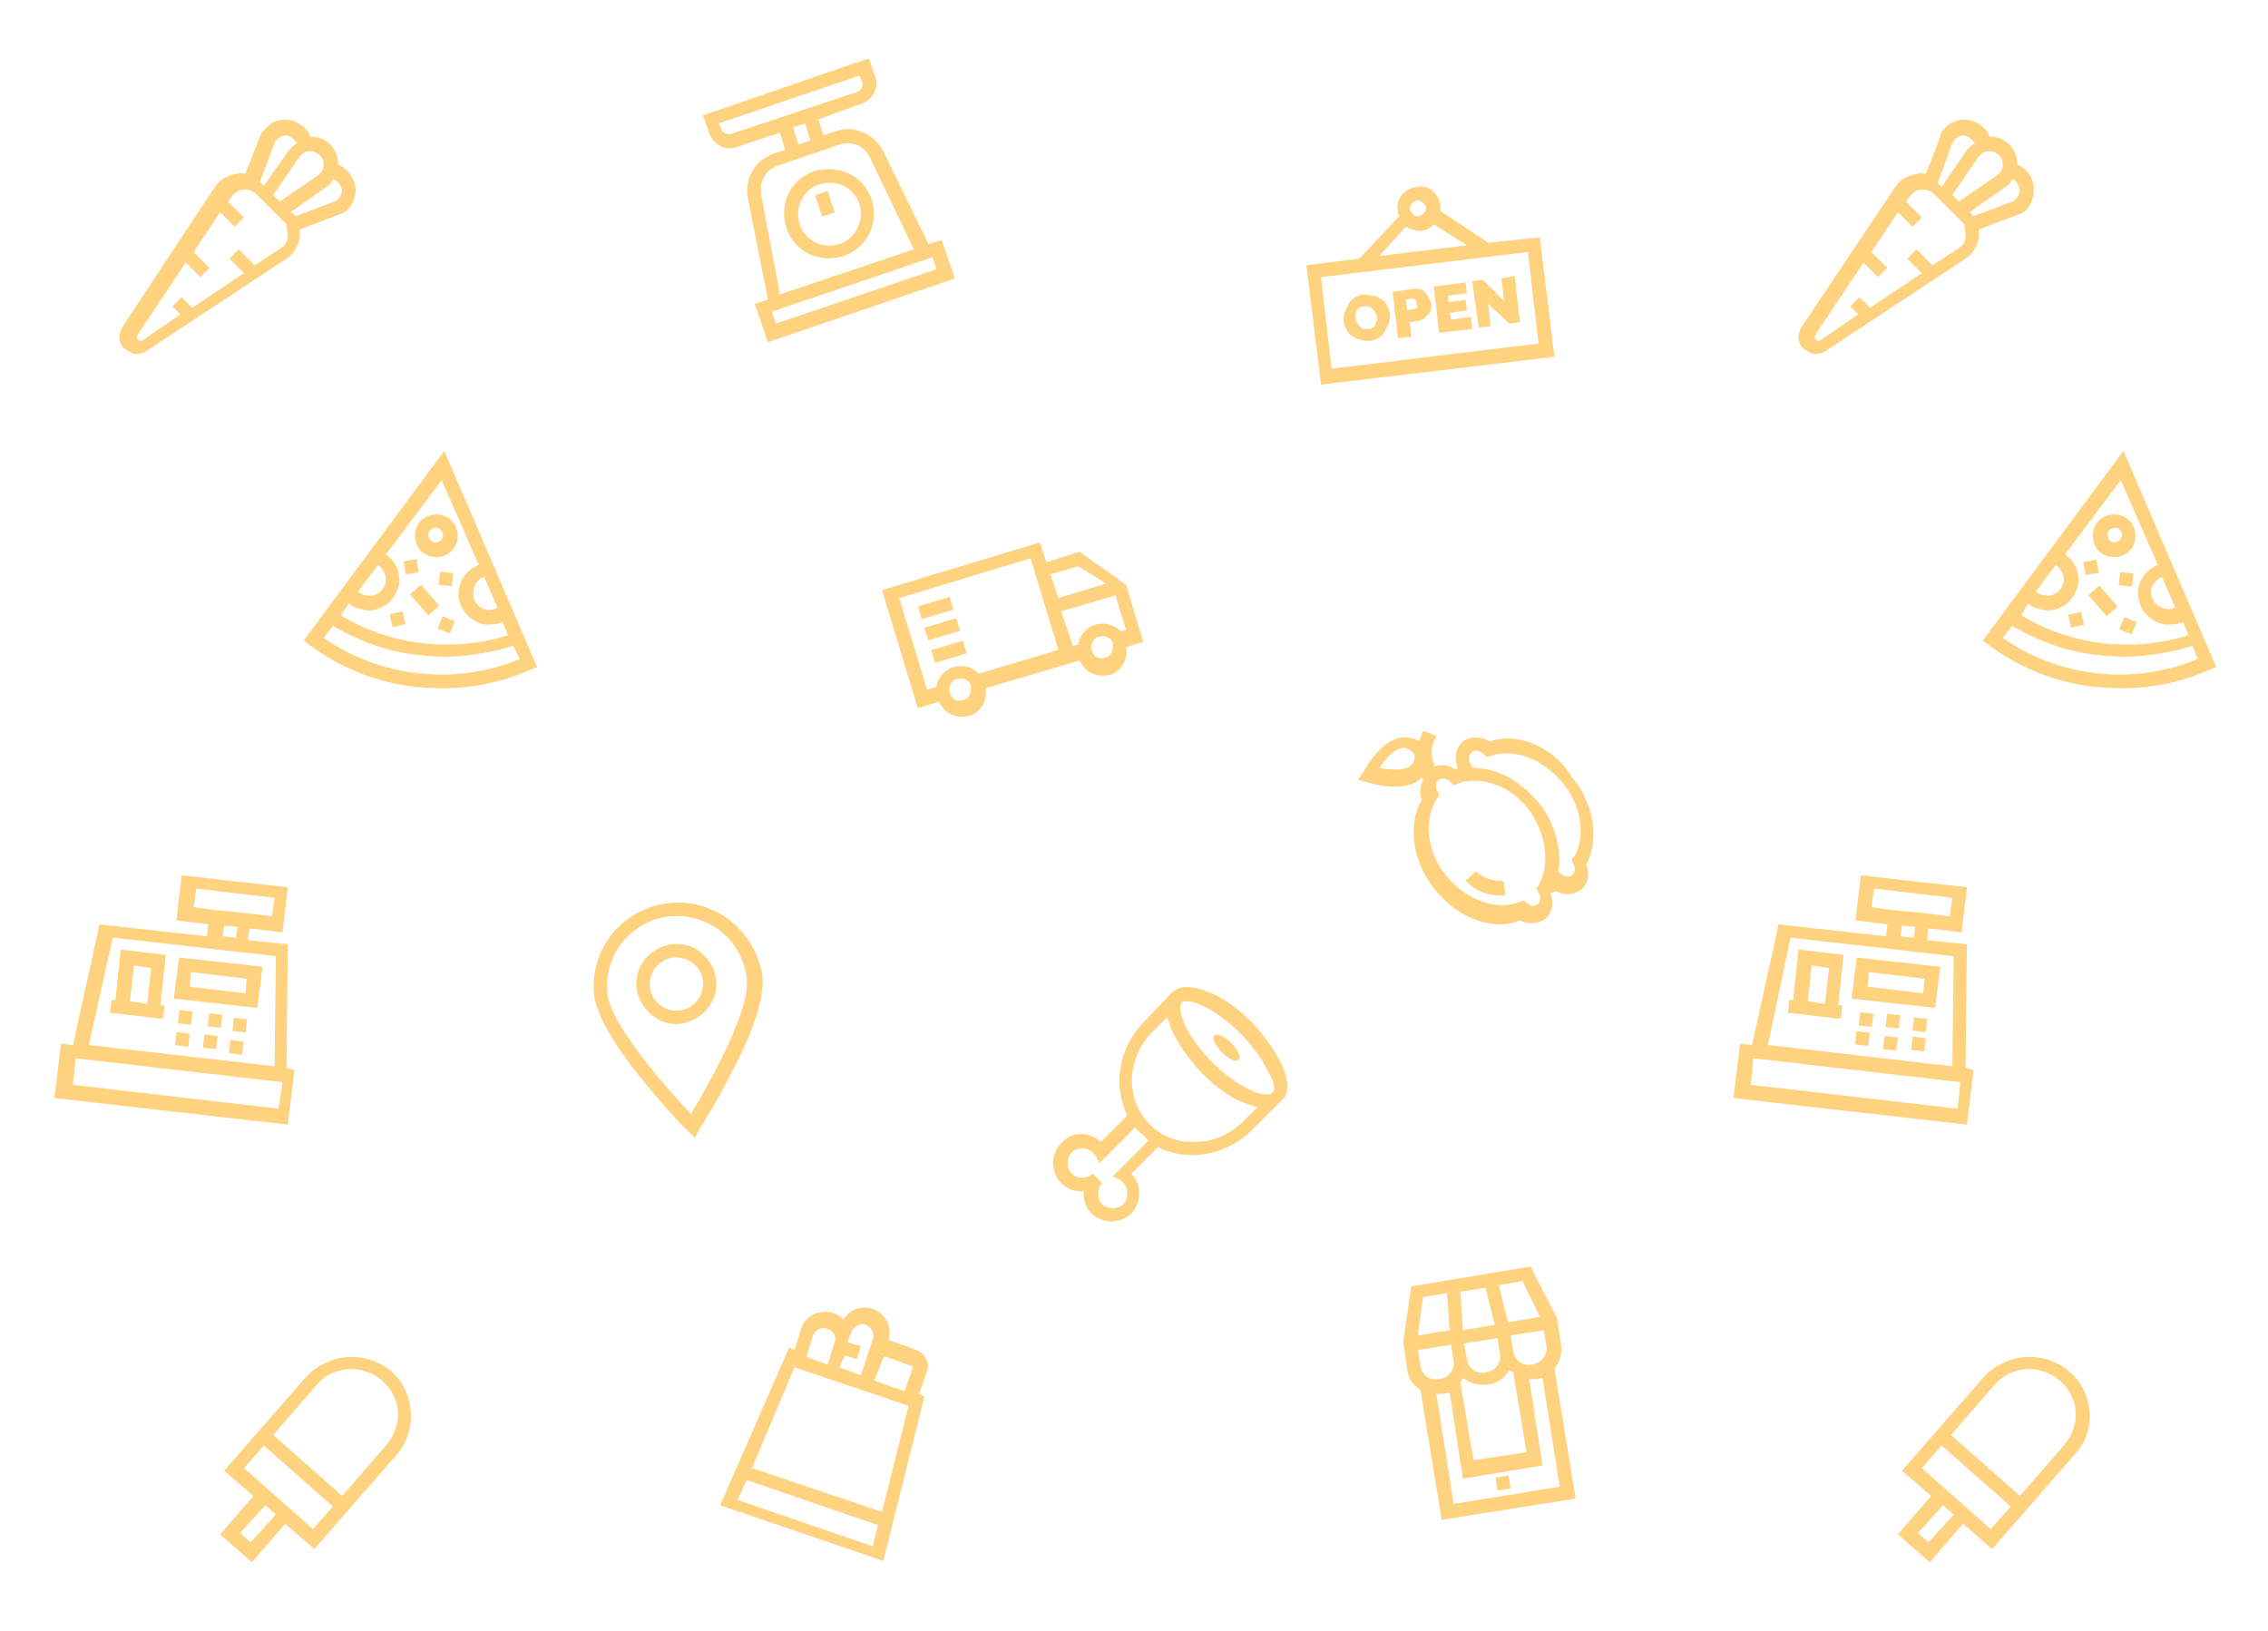 <?xml version="1.0" encoding="utf-8"?>
<!-- Generator: Adobe Illustrator 25.4.1, SVG Export Plug-In . SVG Version: 6.00 Build 0)  -->
<svg version="1.1" id="Layer_1" xmlns="http://www.w3.org/2000/svg" xmlns:xlink="http://www.w3.org/1999/xlink" x="0px" y="0px"
	 viewBox="0 0 171 123" style="enable-background:new 0 0 171 123;" xml:space="preserve">
<style type="text/css">
	.st0{fill:#FFD280;}
</style>
<g>
	<g>
		<path class="st0" d="M26.5,13.3c-0.2-0.4-0.6-0.7-1-0.9c0-0.6-0.2-1.1-0.6-1.5s-0.9-0.6-1.5-0.6c-0.1-0.4-0.5-0.8-0.9-1
			c-0.8-0.5-1.8-0.3-2.4,0.3c-0.2,0.2-0.4,0.4-0.5,0.7l-1.1,2.8c-0.2,0-0.4-0.1-0.6,0c-0.7,0.1-1.3,0.4-1.7,1l-7,10.6
			C9.1,24.9,9,25.2,9,25.4c0,0.3,0.1,0.7,0.4,0.9s0.6,0.4,0.9,0.4c0.2,0,0.5-0.1,0.7-0.2l10.6-7c0.6-0.4,0.9-1,1-1.6
			c0-0.2,0-0.4,0-0.6l2.9-1.1c0.3-0.1,0.5-0.2,0.7-0.4C26.9,15.1,27,14.1,26.5,13.3z M20.7,10.8c0-0.1,0.1-0.2,0.2-0.3
			c0.3-0.3,0.8-0.4,1.1-0.1c0.2,0.1,0.3,0.3,0.4,0.4c-0.2,0.1-0.4,0.3-0.6,0.5L19.9,14l-0.1-0.1c-0.1-0.1-0.1-0.1-0.2-0.2L20.7,10.8
			z M21.7,17.8c0,0.4-0.2,0.7-0.5,0.9l-2,1.3L18,18.8l-0.7,0.7l1.1,1.1l-3.9,2.6l-0.8-0.8L13,23.1l0.6,0.6l-2.9,2
			c-0.1,0-0.1,0-0.1,0c-0.1,0-0.1,0-0.2-0.1c-0.1-0.1-0.1-0.2,0-0.4l3.6-5.4l0,0l1.1,1.1l0.7-0.7L14.6,19l0,0l2-3l1.1,1.1l0.7-0.7
			l-1.2-1.2l0.3-0.4c0.2-0.3,0.5-0.5,0.9-0.5h0.1c0.3,0,0.6,0.1,0.9,0.4l2.2,2.2C21.6,17.1,21.7,17.5,21.7,17.8z M21.1,15.2
			l-0.5-0.5l2-2.9c0.2-0.2,0.4-0.4,0.7-0.4h0.1c0.2,0,0.5,0.1,0.7,0.3s0.3,0.4,0.3,0.7v0.1c0,0.3-0.2,0.5-0.4,0.7L21.1,15.2z
			 M25.5,15c-0.1,0.1-0.2,0.2-0.3,0.2l-2.9,1.1c-0.1-0.1-0.1-0.1-0.2-0.2L21.9,16l2.7-1.9c0.2-0.1,0.4-0.3,0.5-0.6
			c0.2,0.1,0.4,0.2,0.5,0.4C25.9,14.2,25.8,14.7,25.5,15z"/>
	</g>
</g>
<g>
	<g>
		<g>
			<path class="st0" d="M50.4,68.1c-3.5,0.4-6,3.5-5.6,7c0.2,1.4,1.4,3.6,3.7,6.4c1.7,2.1,3.3,3.8,3.4,3.8l0.5,0.5l0.3-0.6
				c0,0,1.3-2,2.5-4.4c1.7-3.2,2.4-5.6,2.3-7.1C57,70.2,53.9,67.7,50.4,68.1z M52.1,84c-2-2.1-6.1-6.8-6.3-9.1
				c-0.3-2.9,1.8-5.5,4.7-5.8s5.5,1.8,5.8,4.7C56.6,76.1,53.6,81.5,52.1,84z"/>
		</g>
	</g>
	<g>
		<g>
			<path class="st0" d="M50.7,71.2c-1.7,0.2-2.9,1.7-2.7,3.3s1.7,2.9,3.3,2.7s2.9-1.7,2.7-3.3S52.4,71,50.7,71.2z M51.2,76.2
				c-1.1,0.1-2.1-0.7-2.2-1.8s0.7-2.1,1.8-2.2s2.1,0.7,2.2,1.8S52.3,76.1,51.2,76.2z"/>
		</g>
	</g>
</g>
<g>
	<g>
		<g>
			<path class="st0" d="M81.4,41.6l-2.5,0.8l-0.5-1.5l-11.9,3.6l2.7,8.9l1.6-0.5c0.4,0.9,1.3,1.3,2.2,1.1s1.5-1.2,1.3-2.1l7.1-2.1
				c0.4,0.9,1.3,1.3,2.2,1.1s1.5-1.2,1.3-2.1l1.3-0.4l-1.3-4.3L81.4,41.6z M79.2,43.3l2.1-0.6l2.1,1.3l-3.6,1.1L79.2,43.3z M73.2,52
				c0,0.4-0.2,0.7-0.6,0.8s-0.8,0-0.9-0.4c0-0.1-0.1-0.1-0.1-0.2c-0.1-0.4,0.1-0.9,0.6-1s0.9,0.1,1,0.5C73.2,51.9,73.2,52,73.2,52z
				 M79.8,49l-6,1.8c-0.5-0.5-1.2-0.7-1.9-0.5c-0.7,0.2-1.2,0.8-1.3,1.5L69.9,52l-2.1-6.9l9.9-3L79.8,49z M83.9,48.8
				c0,0.4-0.2,0.7-0.6,0.8s-0.8,0-0.9-0.4c0-0.1-0.1-0.1-0.1-0.2c-0.1-0.4,0.1-0.9,0.6-1s0.9,0.1,1,0.5
				C83.9,48.7,83.9,48.8,83.9,48.8z M84.9,47.5l-0.4,0.1c-0.5-0.5-1.2-0.7-1.9-0.5s-1.2,0.8-1.3,1.5l-0.4,0.1L80,46.1l4.1-1.2
				L84.9,47.5z"/>
		</g>
	</g>
	<g>
		<g>
			<rect x="69.3" y="45.3" transform="matrix(0.958 -0.287 0.287 0.958 -10.189 22.217)" class="st0" width="2.5" height="1"/>
		</g>
	</g>
	<g>
		<g>
			<rect x="69.8" y="46.9" transform="matrix(0.958 -0.287 0.287 0.958 -10.628 22.428)" class="st0" width="2.5" height="1"/>
		</g>
	</g>
	<g>
		<g>
			
				<rect x="70.3" y="48.6" transform="matrix(0.958 -0.287 0.287 0.958 -11.095 22.644)" class="st0" width="2.5" height="1"/>
		</g>
	</g>
</g>
<g>
	<g>
		<g>
			<path class="st0" d="M21.6,80.5l0.1-9.3l-3-0.3l0.1-0.9l2.5,0.3l0.4-3.4l-8-0.9l-0.4,3.4l2.4,0.3l-0.1,0.9l-8.1-0.9l-2,9.1
				l-0.9-0.1l-0.5,4.1l17.6,2l0.5-4.1L21.6,80.5z M16,68.6l-1.4-0.2l0.2-1.4l5.9,0.7l-0.2,1.4L19,68.9L16,68.6z M17.9,69.9l-0.1,0.8
				l-1-0.1l0.1-0.8L17.9,69.9z M8.5,70.7l12.3,1.4l-0.1,8.3l-14-1.6L8.5,70.7z M21,83.6L5.5,81.8l0.2-2l15.6,1.8L21,83.6z"/>
		</g>
	</g>
	<g>
		<g>
			<path class="st0" d="M13.5,72.2l-0.4,3.1l6.3,0.7l0.4-3.1L13.5,72.2L13.5,72.2z M18.5,74.9l-4.2-0.5l0.1-1.1l4.2,0.5L18.5,74.9z"
				/>
		</g>
	</g>
	<g>
		<g>
			<rect x="13.5" y="76.2" transform="matrix(0.113 -0.994 0.994 0.113 -63.855 81.966)" class="st0" width="1" height="1"/>
		</g>
	</g>
	<g>
		<g>
			<rect x="15.7" y="76.5" transform="matrix(0.113 -0.994 0.994 0.113 -62.153 84.355)" class="st0" width="1" height="1"/>
		</g>
	</g>
	<g>
		<g>
			<rect x="17.5" y="76.8" transform="matrix(0.113 -0.994 0.994 0.113 -60.792 86.458)" class="st0" width="1" height="1"/>
		</g>
	</g>
	<g>
		<g>
			<rect x="13.2" y="77.8" transform="matrix(0.113 -0.994 0.994 0.113 -65.624 83.146)" class="st0" width="1" height="1"/>
		</g>
	</g>
	<g>
		<g>
			<rect x="15.3" y="78.1" transform="matrix(0.113 -0.994 0.994 0.113 -64.062 85.379)" class="st0" width="1" height="1"/>
		</g>
	</g>
	<g>
		<g>
			<rect x="17.3" y="78.4" transform="matrix(0.113 -0.994 0.994 0.113 -62.624 87.752)" class="st0" width="1" height="1"/>
		</g>
	</g>
	<g>
		<g>
			<path class="st0" d="M12.1,75.8l0.4-3.8l-3.4-0.4l-0.4,3.8H8.4l-0.1,1h0.3l3.4,0.4h0.3l0.1-1H12.1z M11.1,75.7l-1.3-0.2l0.3-2.7
				l1.3,0.2L11.1,75.7z"/>
		</g>
	</g>
</g>
<g>
	<g>
		<g>
			<path class="st0" d="M115.4,56c-1.1-0.4-2.2-0.4-3.1-0.1c-0.7-0.4-1.4-0.4-2,0c-0.5,0.4-0.7,1.2-0.4,1.9c0,0.1-0.1,0.2-0.1,0.2
				h-0.1c-0.5-0.3-1-0.4-1.5-0.2c-0.2-0.4-0.5-1.3,0.1-2.3l-0.5-0.2l-0.5-0.2c-0.1,0.3-0.2,0.5-0.3,0.8l0,0
				c-0.3-0.2-0.7-0.3-1.1-0.3c-1.1,0-2.1,0.9-3.1,2.6l-0.4,0.6l0.7,0.2c1.8,0.5,3.2,0.4,3.9-0.2l0.1-0.1l0.1-0.1l0,0
				c0,0,0.1,0.1,0.1,0.2l0,0c-0.2,0.4-0.3,1-0.1,1.5c-1.1,1.9-0.7,4.7,1,6.8c0.9,1.1,2,1.9,3.2,2.3c1.1,0.4,2.3,0.4,3.2,0
				c0.6,0.3,1.3,0.3,1.9-0.1c0.5-0.4,0.7-1.2,0.4-1.9c0,0,0-0.1,0.1-0.1s0.2-0.1,0.3-0.1c0.6,0.3,1.3,0.3,1.9-0.1
				c0.5-0.4,0.7-1.2,0.4-1.9c0.5-0.9,0.6-2,0.5-3.1c-0.2-1.2-0.7-2.5-1.6-3.5C117.7,57.2,116.6,56.5,115.4,56z M106.4,57.7
				c-0.2,0.2-0.8,0.5-2.4,0.2c0.9-1.3,1.5-1.5,1.8-1.5c0.4,0,0.7,0.3,0.8,0.4C106.7,57,106.7,57.4,106.4,57.7z M116.3,66.1
				c-0.1,0.2-0.2,0.5-0.3,0.7l-0.2,0.2l0.1,0.1l0.1,0.2c0.2,0.3,0.2,0.7-0.1,0.9c-0.2,0.2-0.5,0.1-0.8-0.1l-0.2-0.2l-0.3,0.1
				c-1.7,0.7-4-0.1-5.5-1.9s-1.8-4.2-0.8-5.8l0.2-0.3l-0.1-0.3c-0.2-0.3-0.2-0.7,0.1-0.9c0.2-0.2,0.6-0.1,0.9,0.2l0.1,0.1l0.1,0.1
				l0.3-0.1c0.2-0.1,0.5-0.2,0.8-0.2c1.6-0.2,3.4,0.6,4.6,2.2C116.4,62.6,116.8,64.6,116.3,66.1z M118.7,64.6l-0.2,0.2l0.1,0.3
				c0.2,0.3,0.2,0.7-0.1,0.9c-0.2,0.2-0.5,0.1-0.8-0.1l-0.2-0.2l0,0c0.1-0.6,0.1-1.2,0-1.8c-0.2-1.2-0.7-2.5-1.6-3.5
				s-1.9-1.8-3.1-2.2c-0.6-0.2-1.2-0.3-1.8-0.3l0,0l-0.1-0.3c-0.2-0.3-0.2-0.7,0.1-0.9c0.2-0.2,0.6-0.1,0.9,0.2l0.2,0.2l0.3-0.1
				c1.7-0.6,3.9,0.2,5.4,2C119.2,60.7,119.6,63,118.7,64.6z"/>
		</g>
	</g>
	<g>
		<g>
			<path class="st0" d="M113,66.4c-1.1,0-1.7-0.7-1.7-0.7l-0.8,0.7c0.1,0.1,1.1,1.3,3,1.1l-0.1-0.8v-0.2
				C113.3,66.4,113.2,66.4,113,66.4z"/>
		</g>
	</g>
</g>
<g>
	<g>
		<g>
			<ellipse transform="matrix(0.707 -0.707 0.707 0.707 -28.772 88.539)" class="st0" cx="92.5" cy="79" rx="0.5" ry="1.3"/>
		</g>
	</g>
	<g>
		<g>
			<path class="st0" d="M96.7,80.4c-0.5-1.1-1.3-2.2-2.3-3.3c-1.1-1.1-2.2-1.9-3.3-2.3c-1.2-0.5-2.1-0.5-2.7,0l0,0L86.3,77
				c-2,2-2.4,4.9-1.3,7.1l-2,2c-0.9-0.8-2.2-0.8-3,0.1c-0.4,0.4-0.6,1-0.6,1.5s0.2,1.1,0.6,1.5c0.5,0.5,1.1,0.7,1.7,0.6
				c0,0.1,0,0.1,0,0.2c0,0.6,0.2,1.1,0.6,1.5s1,0.6,1.5,0.6s1.1-0.2,1.5-0.6s0.6-1,0.6-1.5c0-0.6-0.2-1.1-0.6-1.5l2-2
				c0.8,0.4,1.7,0.6,2.6,0.6c0.1,0,0.2,0,0.2,0c1.6-0.1,3.1-0.7,4.3-1.9l2.1-2.1l0,0l0,0l0.1-0.1l0,0C97.2,82.6,97.2,81.6,96.7,80.4
				z M83.9,88.7l0.6,0.3c0.1,0.1,0.2,0.1,0.2,0.2c0.2,0.2,0.3,0.5,0.3,0.8s-0.1,0.6-0.3,0.8c-0.4,0.4-1.2,0.4-1.6,0
				c-0.2-0.2-0.3-0.5-0.3-0.8s0.1-0.6,0.3-0.8l-0.7-0.7c-0.4,0.4-1.2,0.4-1.6,0c-0.2-0.2-0.3-0.5-0.3-0.8s0.1-0.6,0.3-0.8
				c0.4-0.4,1.2-0.4,1.6,0c0.1,0.1,0.1,0.2,0.2,0.2l0.3,0.6l2.7-2.7c0.1,0.2,0.3,0.4,0.5,0.5l0,0c0.2,0.2,0.3,0.3,0.5,0.5L83.9,88.7
				z M93.8,84.5c-1,1-2.3,1.6-3.6,1.6c-1.3,0.1-2.6-0.4-3.5-1.3c-1.9-1.9-1.8-5.1,0.3-7.1l1-1c0.1,0.3,0.2,0.6,0.3,0.9
				c0.5,1.1,1.3,2.2,2.3,3.3c1.1,1.1,2.2,1.9,3.3,2.3c0.3,0.1,0.6,0.2,0.9,0.3L93.8,84.5z M95.9,82.4c-0.2,0.2-0.8,0.2-1.6-0.2
				c-0.9-0.4-2-1.2-2.9-2.1s-1.7-2-2.1-2.9c-0.3-0.7-0.4-1.4-0.2-1.6c0.1-0.1,0.2-0.1,0.4-0.1c0.3,0,0.7,0.1,1.1,0.3
				c0.9,0.4,2,1.2,2.9,2.1s1.7,2,2.1,2.9C96.1,81.6,96.2,82.2,95.9,82.4z"/>
		</g>
	</g>
</g>
<g>
	<g>
		<g>
			<path class="st0" d="M112.2,18.3l-3.6-2.4c0-0.1,0-0.2,0-0.4c-0.1-0.9-0.9-1.6-1.8-1.4c-0.9,0.1-1.6,0.9-1.4,1.8
				c0,0.1,0,0.2,0.1,0.4l-3,3.2l-4,0.5l1.1,9l17.6-2.1l-1.1-9L112.2,18.3z M106.8,15.1c0.3,0,0.6,0.2,0.7,0.5s-0.2,0.6-0.5,0.7
				s-0.6-0.2-0.7-0.5C106.3,15.5,106.5,15.2,106.8,15.1z M106,17.1c0.3,0.2,0.7,0.3,1.1,0.3s0.8-0.2,1-0.5l2.5,1.6l-6.6,0.8
				L106,17.1z M116,25.9l-15.6,1.9l-0.8-6.9l15.6-1.9L116,25.9z"/>
		</g>
	</g>
	<g>
		<g>
			<path class="st0" d="M104.6,23.1c-0.1-0.2-0.2-0.4-0.4-0.5c-0.2-0.1-0.4-0.3-0.6-0.3s-0.5-0.1-0.7-0.1c-0.3,0-0.5,0.1-0.7,0.2
				s-0.4,0.3-0.5,0.5s-0.2,0.4-0.3,0.6c-0.1,0.2-0.1,0.5-0.1,0.7s0.1,0.4,0.2,0.6s0.2,0.4,0.4,0.5c0.2,0.1,0.4,0.3,0.6,0.3
				c0.2,0.1,0.5,0.1,0.7,0.1c0.3,0,0.5-0.1,0.7-0.2s0.4-0.3,0.5-0.5s0.2-0.4,0.3-0.6c0.1-0.2,0.1-0.5,0.1-0.7
				C104.8,23.5,104.7,23.3,104.6,23.1z M103.8,24.2c0,0.1-0.1,0.2-0.1,0.3c-0.1,0.1-0.1,0.2-0.2,0.2c-0.1,0.1-0.2,0.1-0.3,0.1
				c-0.1,0-0.3,0-0.4,0s-0.2-0.1-0.3-0.2c-0.1-0.1-0.1-0.2-0.2-0.3c-0.1-0.1-0.1-0.2-0.1-0.3c0-0.1,0-0.2,0-0.3
				c0-0.1,0.1-0.2,0.1-0.3c0.1-0.1,0.1-0.2,0.2-0.2c0.1-0.1,0.2-0.1,0.3-0.1c0.1,0,0.3,0,0.4,0s0.2,0.1,0.3,0.2
				c0.1,0.1,0.1,0.2,0.2,0.3c0.1,0.1,0.1,0.2,0.1,0.3C103.9,24,103.8,24.1,103.8,24.2z"/>
		</g>
	</g>
	<g>
		<g>
			<path class="st0" d="M107.7,22.4c-0.1-0.1-0.2-0.3-0.3-0.4s-0.2-0.2-0.4-0.2c-0.2,0-0.3-0.1-0.5,0L105,22l0.4,3.5l1-0.1l-0.1-1.1
				l0.6-0.1c0.2,0,0.3-0.1,0.5-0.2c0.1-0.1,0.2-0.2,0.3-0.3c0.1-0.1,0.2-0.3,0.2-0.4s0.1-0.3,0-0.5
				C107.8,22.7,107.8,22.5,107.7,22.4z M106.8,23.2c0,0.1-0.1,0.1-0.2,0.1l-0.5,0.1l-0.1-0.8l0.5-0.1c0.1,0,0.1,0,0.2,0.1
				s0.1,0.1,0.1,0.3C106.9,23.1,106.9,23.2,106.8,23.2z"/>
		</g>
	</g>
	<g>
		<g>
			<polygon class="st0" points="109.4,24.1 109.3,23.6 110.6,23.4 110.5,22.6 109.2,22.8 109.2,22.3 110.6,22.1 110.5,21.3 
				108.1,21.6 108.5,25.1 111,24.8 110.9,23.9 			"/>
		</g>
	</g>
	<g>
		<g>
			<polygon class="st0" points="113.2,21 113.4,22.7 111.8,21.1 111,21.2 111.5,24.7 112.4,24.6 112.2,22.9 113.8,24.4 114.6,24.3 
				114.2,20.8 			"/>
		</g>
	</g>
</g>
<g>
	<g>
		<g>
			<path class="st0" d="M33.5,34L22.9,48.3l0.4,0.3c2.4,1.8,5.2,2.9,8.1,3.2h0.1c2.9,0.3,5.8-0.1,8.5-1.3l0.5-0.2L33.5,34z
				 M36.5,43.5l1,2.3C37.2,46,37,46,36.8,46c-0.7-0.1-1.2-0.7-1.1-1.4C35.7,44.1,36,43.7,36.5,43.5z M28.5,42.6
				c0.4,0.3,0.6,0.7,0.6,1.2c-0.1,0.7-0.7,1.2-1.4,1.1c-0.2,0-0.5-0.1-0.7-0.3L28.5,42.6z M26.3,45.5c0.3,0.3,0.7,0.4,1.2,0.5
				c1.3,0.2,2.4-0.8,2.6-2c0.1-0.9-0.3-1.7-1-2.2l4.2-5.6l2.8,6.4c-0.8,0.3-1.4,1-1.5,1.9c-0.2,1.3,0.8,2.4,2,2.6
				c0.4,0,0.9,0,1.3-0.2l0.4,1c-4.2,1.3-8.8,0.8-12.6-1.5L26.3,45.5z M24.4,48.1l0.7-0.9c2.1,1.2,4.3,2,6.6,2.2c2.3,0.3,4.7,0,7-0.7
				l0.5,1C34.3,51.7,28.7,51.1,24.4,48.1z"/>
		</g>
	</g>
	<g>
		<g>
			<path class="st0" d="M33.1,38.8c-0.9-0.1-1.7,0.5-1.8,1.4s0.5,1.7,1.4,1.8s1.7-0.5,1.8-1.4S34,38.9,33.1,38.8z M32.8,40.9
				c-0.3,0-0.5-0.3-0.5-0.6s0.3-0.5,0.6-0.5s0.5,0.3,0.5,0.6C33.4,40.7,33.1,40.9,32.8,40.9z"/>
		</g>
	</g>
	<g>
		<g>
			<rect x="29.5" y="46.2" transform="matrix(0.973 -0.229 0.229 0.973 -9.909 8.123)" class="st0" width="1" height="1"/>
		</g>
	</g>
	<g>
		<g>
			<rect x="33.1" y="43.1" transform="matrix(0.115 -0.993 0.993 0.115 -13.54 72.007)" class="st0" width="1" height="1"/>
		</g>
	</g>
	<g>
		<g>
			<rect x="30.5" y="42.2" transform="matrix(0.985 -0.175 0.175 0.985 -7.009 6.099)" class="st0" width="1" height="1"/>
		</g>
	</g>
	<g>
		<g>
			<rect x="33.2" y="46.6" transform="matrix(0.377 -0.926 0.926 0.377 -22.68 60.569)" class="st0" width="1" height="1"/>
		</g>
	</g>
	<g>
		<g>
			
				<rect x="31.5" y="44.2" transform="matrix(0.753 -0.657 0.657 0.753 -21.85 32.229)" class="st0" width="1.1" height="2.1"/>
		</g>
	</g>
</g>
<g>
	<g>
		<g>
			<path class="st0" d="M115.4,95.5l-9,1.5l-0.6,4.2l0.3,2.1c0.1,0.7,0.5,1.2,1,1.5l1.6,9.8l10.1-1.6l-1.6-9.8
				c0.4-0.5,0.6-1.1,0.5-1.8l-0.3-2L115.4,95.5z M114.8,96.6l1.3,2.7l-2.4,0.4l0,0l-0.7-2.8L114.8,96.6z M110.1,97.4l1.9-0.3
				l0.7,2.8l-2.4,0.4L110.1,97.4z M112.9,100.9l0.2,1.2c0.1,0.7-0.4,1.3-1.1,1.4s-1.3-0.3-1.4-1l-0.2-1.2L112.9,100.9z M110.1,104.2
				c0.1-0.1,0.1-0.2,0.2-0.3c0.5,0.4,1.2,0.6,1.9,0.5s1.3-0.5,1.6-1.1c0.1,0.1,0.2,0.1,0.3,0.2l1,6l-4,0.6L110.1,104.2z M107.3,97.8
				l1.8-0.3l0.2,2.8l0,0l-2.4,0.4L107.3,97.8z M107.1,103l-0.2-1.2l2.5-0.4l0.2,1.2c0.1,0.7-0.4,1.3-1.1,1.4S107.2,103.7,107.1,103z
				 M117.6,112.1l-8,1.3l-1.3-8.3l0,0c0.2,0,0.3,0,0.5,0s0.3-0.1,0.5-0.1l0,0l1,6.5l6-1l-1-6.5l0,0c0.2,0,0.3,0,0.5,0
				s0.3-0.1,0.5-0.1l0,0L117.6,112.1z M116.6,101.5c0.1,0.7-0.4,1.3-1.1,1.4s-1.3-0.3-1.4-1l-0.2-1.2l2.5-0.4L116.6,101.5z"/>
		</g>
	</g>
	<g>
		<g>
			<rect x="112.9" y="111.3" transform="matrix(0.987 -0.159 0.159 0.987 -16.371 19.505)" class="st0" width="1" height="1"/>
		</g>
	</g>
</g>
<g>
	<g>
		<path class="st0" d="M29.5,103.4c-1.9-1.6-4.7-1.4-6.4,0.4l-6.2,7.1l2.2,1.9l-2.5,2.9l2.4,2.1l2.5-2.9l2.2,1.9l6.2-7.1
			C31.5,107.9,31.3,105,29.5,103.4z M18.9,116.3L18.9,116.3l-0.8-0.7l1.9-2.1l0.8,0.7L18.9,116.3L18.9,116.3z M23.6,115.3l-5.2-4.6
			l1.5-1.7l5.2,4.6L23.6,115.3L23.6,115.3z M25.8,112.8l-5.2-4.6l3.3-3.8c1.2-1.4,3.4-1.6,4.9-0.3s1.6,3.4,0.3,4.9L25.8,112.8
			L25.8,112.8z"/>
	</g>
</g>
<g>
	<g>
		<path class="st0" d="M153.1,13.3c-0.2-0.4-0.6-0.7-1-0.9c0-0.6-0.2-1.1-0.6-1.5c-0.4-0.4-0.9-0.6-1.5-0.6c-0.1-0.4-0.5-0.8-0.9-1
			c-0.8-0.5-1.8-0.3-2.4,0.3c-0.2,0.2-0.4,0.4-0.4,0.7l-1.1,2.8c-0.2,0-0.4-0.1-0.6,0c-0.7,0.1-1.3,0.4-1.7,1l-7.1,10.6
			c-0.1,0.2-0.2,0.5-0.2,0.7c0,0.3,0.1,0.7,0.4,0.9s0.6,0.4,0.9,0.4c0.2,0,0.5-0.1,0.7-0.2l10.6-7c0.6-0.4,0.9-1,1-1.6
			c0-0.2,0-0.4,0-0.6l2.9-1.1c0.3-0.1,0.5-0.2,0.7-0.4C153.4,15.1,153.5,14.1,153.1,13.3z M147.2,10.8c0.1-0.1,0.1-0.2,0.2-0.3
			c0.3-0.3,0.8-0.4,1.1-0.1c0.2,0.1,0.3,0.3,0.4,0.4c-0.2,0.1-0.4,0.3-0.6,0.5l-1.9,2.8l-0.1-0.1c-0.1-0.1-0.1-0.1-0.2-0.2
			L147.2,10.8z M148.2,17.8c0,0.4-0.2,0.7-0.5,0.9l-2,1.3l-1.2-1.2l-0.7,0.7l1.1,1.1l-3.9,2.6l-0.8-0.8l-0.7,0.7l0.6,0.6l-2.9,2
			c-0.1,0-0.1,0-0.1,0c-0.1,0-0.1,0-0.2-0.1c-0.1-0.1-0.1-0.2,0-0.4l3.6-5.4l0,0l1.1,1.1l0.7-0.7l-1.2-1.2l0,0l2-3l1.1,1.1l0.7-0.7
			l-1.2-1.2l0.3-0.4c0.2-0.3,0.5-0.5,0.9-0.5h0.1c0.3,0,0.6,0.1,0.9,0.4l2.2,2.2C148.1,17.1,148.2,17.5,148.2,17.8z M147.7,15.2
			l-0.5-0.5l2-2.9c0.2-0.2,0.4-0.4,0.7-0.4h0.1c0.2,0,0.5,0.1,0.7,0.3s0.3,0.4,0.3,0.7v0.1c0,0.3-0.2,0.5-0.4,0.7L147.7,15.2z
			 M152,15c-0.1,0.1-0.2,0.2-0.3,0.2l-2.9,1.1c-0.1-0.1-0.1-0.1-0.2-0.2l-0.1-0.1l2.7-1.9c0.2-0.1,0.4-0.3,0.5-0.6
			c0.2,0.1,0.4,0.2,0.4,0.4C152.4,14.2,152.3,14.7,152,15z"/>
	</g>
</g>
<g>
	<g>
		<g>
			<path class="st0" d="M148.2,80.5l0.1-9.3l-3-0.3l0.1-0.9l2.5,0.3l0.4-3.4l-8-0.9l-0.4,3.4l2.4,0.3l-0.1,0.9l-8.1-0.9l-2,9.1
				l-0.9-0.1l-0.5,4.1l17.6,2l0.5-4.1L148.2,80.5z M142.5,68.6l-1.4-0.2l0.2-1.4l5.9,0.7l-0.2,1.4l-1.5-0.2L142.5,68.6z M144.4,69.9
				l-0.1,0.8l-1-0.1l0.1-0.8L144.4,69.9z M135,70.7l12.3,1.4l-0.1,8.3l-13.9-1.6L135,70.7z M147.6,83.6L132,81.8l0.2-2l15.6,1.8
				L147.6,83.6z"/>
		</g>
	</g>
	<g>
		<g>
			<path class="st0" d="M140,72.2l-0.4,3.1l6.3,0.7l0.4-3.1L140,72.2L140,72.2z M145,74.9l-4.2-0.5l0.1-1.1l4.2,0.5L145,74.9z"/>
		</g>
	</g>
	<g>
		<g>
			<rect x="140.1" y="76.4" transform="matrix(0.113 -0.994 0.994 0.113 48.37 207.949)" class="st0" width="1" height="1"/>
		</g>
	</g>
	<g>
		<g>
			<rect x="142.1" y="76.5" transform="matrix(0.113 -0.994 0.994 0.113 50.068 210.041)" class="st0" width="1" height="1"/>
		</g>
	</g>
	<g>
		<g>
			<rect x="144.1" y="76.8" transform="matrix(0.113 -0.994 0.994 0.113 51.574 212.267)" class="st0" width="1" height="1"/>
		</g>
	</g>
	<g>
		<g>
			<rect x="139.9" y="77.8" transform="matrix(0.113 -0.994 0.994 0.113 46.727 209.027)" class="st0" width="1" height="1"/>
		</g>
	</g>
	<g>
		<g>
			<rect x="141.9" y="78.2" transform="matrix(0.113 -0.994 0.994 0.113 48.213 211.316)" class="st0" width="1" height="1"/>
		</g>
	</g>
	<g>
		<g>
			<rect x="144.1" y="78.3" transform="matrix(0.113 -0.994 0.994 0.113 49.978 213.55)" class="st0" width="1" height="1"/>
		</g>
	</g>
	<g>
		<g>
			<path class="st0" d="M138.6,75.8L139,72l-3.4-0.4l-0.4,3.8h-0.3l-0.1,1h0.3l3.4,0.4h0.3l0.1-1H138.6z M137.6,75.7l-1.3-0.2
				l0.3-2.7l1.3,0.2L137.6,75.7z"/>
		</g>
	</g>
</g>
<g>
	<g>
		<g>
			<path class="st0" d="M160.1,34l-10.6,14.3l0.4,0.3c2.4,1.8,5.2,2.9,8.1,3.2c0.1,0,0.1,0,0.1,0c2.9,0.3,5.8-0.1,8.5-1.3l0.5-0.2
				L160.1,34z M163,43.5l1,2.3c-0.2,0.1-0.5,0.2-0.7,0.1c-0.7-0.1-1.2-0.7-1.1-1.4C162.2,44.1,162.6,43.7,163,43.5z M155,42.6
				c0.4,0.3,0.6,0.7,0.6,1.2c-0.1,0.7-0.7,1.2-1.4,1.1c-0.2,0-0.5-0.1-0.7-0.3L155,42.6z M152.9,45.5c0.3,0.3,0.7,0.4,1.2,0.5
				c1.3,0.2,2.4-0.8,2.6-2c0.1-0.9-0.3-1.7-1-2.2l4.2-5.6l2.8,6.4c-0.8,0.3-1.4,1-1.5,1.9c-0.1,1.3,0.8,2.4,2.1,2.6
				c0.4,0,0.9,0,1.3-0.2l0.4,1c-4.2,1.3-8.8,0.8-12.6-1.5L152.9,45.5z M151,48.1l0.7-0.9c2.1,1.2,4.3,2,6.6,2.2c2.3,0.3,4.7,0,7-0.7
				l0.4,1C160.8,51.7,155.3,51.1,151,48.1z"/>
		</g>
	</g>
	<g>
		<g>
			<path class="st0" d="M159.6,38.8c-0.9-0.1-1.7,0.5-1.8,1.4s0.5,1.7,1.4,1.8s1.7-0.5,1.8-1.4S160.5,38.9,159.6,38.8z M159.4,40.9
				c-0.3,0-0.5-0.3-0.5-0.6s0.3-0.5,0.6-0.5s0.5,0.3,0.5,0.6C159.9,40.7,159.7,40.9,159.4,40.9z"/>
		</g>
	</g>
	<g>
		<g>
			<rect x="156.1" y="46.2" transform="matrix(0.973 -0.229 0.229 0.973 -6.536 37.153)" class="st0" width="1" height="1"/>
		</g>
	</g>
	<g>
		<g>
			<rect x="159.7" y="43.1" transform="matrix(0.115 -0.993 0.993 0.115 98.584 197.748)" class="st0" width="1" height="1"/>
		</g>
	</g>
	<g>
		<g>
			<rect x="157.1" y="42.2" transform="matrix(0.985 -0.175 0.175 0.985 -5.046 28.305)" class="st0" width="1" height="1"/>
		</g>
	</g>
	<g>
		<g>
			<rect x="159.9" y="46.6" transform="matrix(0.377 -0.926 0.926 0.377 56.357 177.955)" class="st0" width="1" height="1"/>
		</g>
	</g>
	<g>
		<g>
			
				<rect x="158.1" y="44.2" transform="matrix(0.753 -0.657 0.657 0.753 9.364 115.47)" class="st0" width="1.1" height="2.1"/>
		</g>
	</g>
</g>
<g>
	<g>
		<path class="st0" d="M156,103.4c-1.9-1.6-4.7-1.4-6.4,0.4l-6.2,7.1l2.2,1.9l-2.5,2.9l2.4,2.1l2.5-2.9l2.2,1.9l6.2-7.1
			C158.1,107.9,157.9,105,156,103.4z M145.4,116.3L145.4,116.3l-0.8-0.7l1.9-2.1l0.8,0.7L145.4,116.3L145.4,116.3z M150.1,115.3
			l-5.2-4.6l1.5-1.7l5.2,4.6L150.1,115.3L150.1,115.3z M152.3,112.8l-5.2-4.6l3.3-3.8c1.2-1.4,3.4-1.6,4.9-0.3s1.6,3.4,0.3,4.9
			L152.3,112.8L152.3,112.8z"/>
	</g>
</g>
<g>
	<g>
		<g>
			<path class="st0" d="M70,18.4l-3.4-7c-0.7-1.3-2.2-2-3.6-1.5l-0.9,0.3L61.7,9L65,7.8c0.8-0.3,1.3-1.2,1-2l-0.5-1.4L53,8.7
				l0.5,1.4c0.3,0.8,1.2,1.3,2,1l3.3-1.1l0.4,1.3l-0.9,0.3c-1.4,0.5-2.2,1.9-1.9,3.4l1.5,7.6l-1,0.3l1,2.9L72,21l-1-2.9L70,18.4z
				 M55.1,10.1c-0.3,0.1-0.6-0.1-0.7-0.3l-0.2-0.5l10.6-3.6L65,6.2c0.1,0.3-0.1,0.6-0.3,0.7L55.1,10.1z M60.7,9.3l0.4,1.3l-0.9,0.3
				l-0.4-1.3L60.7,9.3z M57.4,14.7c-0.2-0.9,0.3-1.9,1.2-2.2l4.7-1.6c0.9-0.3,1.9,0.1,2.3,1l3.3,6.9l-10.1,3.4L57.4,14.7z
				 M70.6,20.3l-12.1,4.1l-0.3-0.9l12.1-4.1L70.6,20.3z"/>
		</g>
	</g>
	<g>
		<g>
			<path class="st0" d="M61.4,12.9c-1.8,0.6-2.7,2.5-2.1,4.3c0.6,1.8,2.5,2.7,4.3,2.1s2.7-2.5,2.1-4.3S63.2,12.4,61.4,12.9z
				 M63.3,18.4c-1.2,0.4-2.6-0.2-3-1.5c-0.4-1.2,0.2-2.6,1.5-3c1.2-0.4,2.6,0.2,3,1.5C65.2,16.6,64.5,18,63.3,18.4z"/>
		</g>
	</g>
	<g>
		<g>
			<rect x="61.7" y="14.5" transform="matrix(0.947 -0.321 0.321 0.947 -1.635 20.792)" class="st0" width="1" height="1.7"/>
		</g>
	</g>
</g>
<g>
	<g>
		<path class="st0" d="M69.7,105.3l-0.4-0.2l0.6-1.7c0.2-0.6-0.1-1.3-0.8-1.6l-1.9-0.7c-0.1,0-0.1,0-0.2-0.1c0.3-1-0.3-2-1.2-2.3
			c-0.9-0.3-1.8,0.1-2.2,0.8c-0.2-0.2-0.5-0.4-0.8-0.5c-1-0.3-2.1,0.2-2.4,1.2l-0.5,1.6l-0.4-0.2l-5.2,11.9l12.3,4.2L69.7,105.3z
			 M66.6,102.4c0-0.1,0.1-0.2,0.2-0.1l1.9,0.7c0.1,0,0.2,0.1,0.1,0.2l-0.6,1.7l-2.3-0.8L66.6,102.4L66.6,102.4z M63.7,102.2l0.9,0.3
			l0.3-1l-1-0.3l0.3-0.8c0.2-0.4,0.7-0.7,1.1-0.5s0.7,0.7,0.5,1.1l-0.9,2.7l-1.6-0.6L63.7,102.2L63.7,102.2z M61.3,100.7
			c0.2-0.4,0.6-0.7,1.1-0.5s0.7,0.6,0.5,1.1l-0.5,1.6l-1.6-0.6L61.3,100.7L61.3,100.7z M59.9,103.1l8.6,2.9l-2,8l-9.8-3.3
			L59.9,103.1z M55.6,113.1l0.7-1.5l9.9,3.4l-0.4,1.6L55.6,113.1z"/>
	</g>
</g>
</svg>
